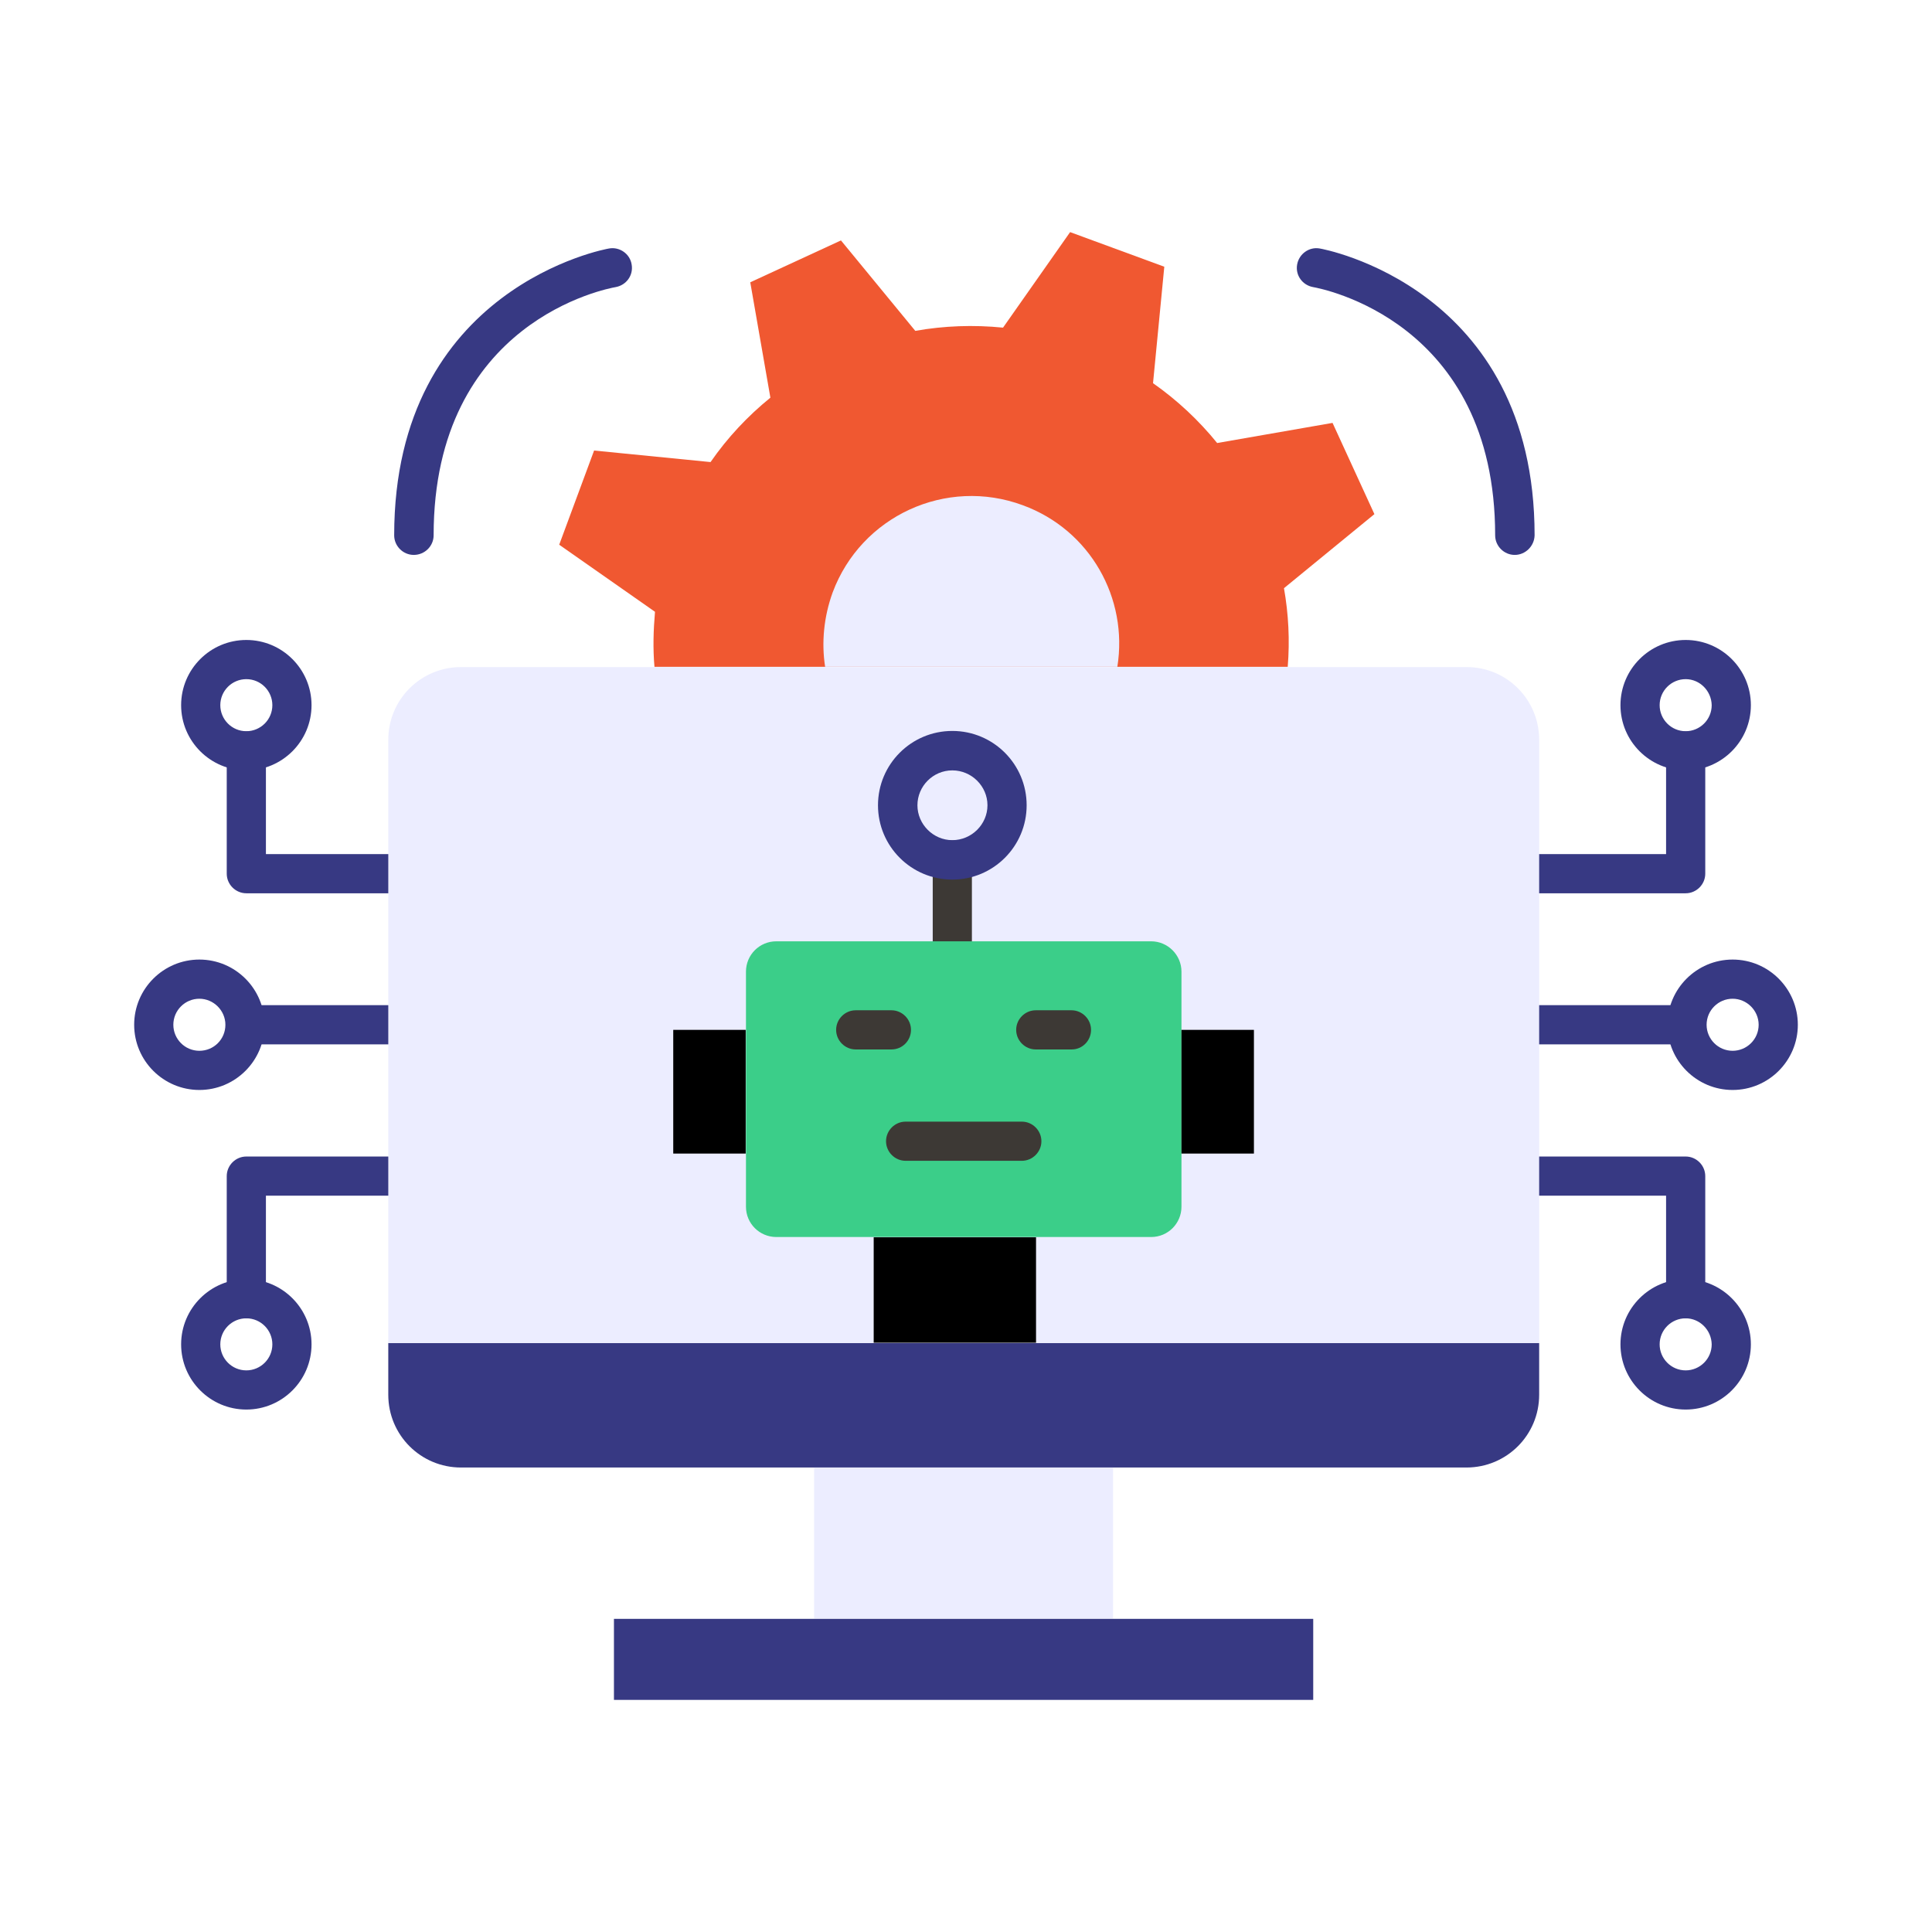 <svg xmlns="http://www.w3.org/2000/svg" viewBox="0 0 72 72"><g><g id="XMLID_00000111907860614946647510000005462525054255300235_"><g id="XMLID_00000105423938760429206380000001644923348519565211_"><path d="m18.9 33.29h-9.72c-.4 0-.73-.33-.73-.73v-4.57c0-.4.33-.73.73-.73s.73.33.73.73v3.84h8.99c.4 0 .73.33.73.73s-.32.73-.73.73z" fill="#373983"></path></g><g id="XMLID_00000120526322483359178250000012242336879375649408_"><path d="m9.18 49.13c-.4 0-.73-.33-.73-.73v-4.57c0-.4.33-.73.73-.73h9.72c.4 0 .73.33.73.73s-.33.73-.73.73h-8.99v3.84c0 .41-.32.73-.73.73z" fill="#373983"></path></g><g id="XMLID_00000042727081859883974500000005613550083530315688_"><path d="m18.2 38.92h-9.02c-.4 0-.73-.33-.73-.73s.33-.73.73-.73h9.02c.4 0 .73.33.73.73s-.32.73-.73.73z" fill="#373983"></path></g></g><g id="XMLID_00000119797351101557945270000016842170647703703990_"><g id="XMLID_00000095305822505793798670000014543443694591977089_"><path d="m62.82 33.29h-9.72c-.4 0-.73-.33-.73-.73s.33-.73.73-.73h8.99v-3.84c0-.4.33-.73.73-.73s.73.33.73.73v4.57c0 .4-.33.73-.73.73z" fill="#373983"></path></g><g id="XMLID_00000028309615134337484710000012760331329648901531_"><path d="m62.82 49.13c-.4 0-.73-.33-.73-.73v-3.84h-8.99c-.4 0-.73-.33-.73-.73s.33-.73.73-.73h9.72c.4 0 .73.33.73.73v4.57c0 .41-.33.73-.73.73z" fill="#373983"></path></g><g id="XMLID_00000070117265181354105630000002642536190867504051_"><path d="m62.82 38.92h-9.02c-.4 0-.73-.33-.73-.73s.33-.73.73-.73h9.02c.4 0 .73.33.73.73s-.33.73-.73.73z" fill="#373983"></path></g></g><path d="m24.39 24.85c-.06-.68-.04-1.36.02-2.05l-3.57-2.5 1.3-3.51 4.34.43c.63-.91 1.38-1.71 2.23-2.4l-.75-4.3 3.38-1.56 2.77 3.37c1.07-.19 2.17-.23 3.27-.12l2.5-3.56 3.51 1.29-.42 4.34c.9.63 1.71 1.39 2.39 2.23l4.3-.75 1.56 3.4-3.37 2.76c.17.96.22 1.94.14 2.93z" fill="#f05831"></path><path d="m41.64 24.85c.41-2.55-1.01-5.1-3.52-6.02-2.86-1.06-6.03.4-7.09 3.25-.33.91-.42 1.87-.28 2.77z" fill="#ecedff"></path><path d="m57.36 50.05v1.93c0 1.5-1.21 2.71-2.71 2.71h-37.47c-1.5 0-2.71-1.21-2.71-2.71v-1.93z" fill="#373983"></path><path d="m57.36 27.57v22.48h-42.89v-22.48c0-1.5 1.21-2.71 2.71-2.71h37.46c1.51-.01 2.72 1.21 2.72 2.71z" fill="#ecedff"></path><g id="XMLID_00000032608246111130942880000017678396869211359916_"><path d="m35.49 35.81c-.4 0-.73-.33-.73-.73v-3.03c0-.4.33-.73.73-.73s.73.33.73.73v3.03c.01.41-.32.73-.73.73z" fill="#3d3935"></path></g><path d="m30.34 54.69h11.14v5.63h-11.14z" fill="#ecedff"></path><path d="m22.88 60.33h26.06v3.02h-26.06z" fill="#373983"></path><path d="m42.9 35.08h-13.97c-.63 0-1.13.51-1.13 1.13v8.76c0 .63.51 1.13 1.13 1.13h13.97c.63 0 1.13-.51 1.13-1.13v-8.76c0-.62-.51-1.13-1.13-1.13z" fill="#3bce89"></path><g id="XMLID_00000015333762874322592970000013298940629155401404_"><path d="m35.49 32.78c-1.53 0-2.77-1.24-2.77-2.77s1.24-2.77 2.77-2.77 2.77 1.24 2.77 2.77-1.24 2.77-2.77 2.77zm0-4.07c-.72 0-1.3.59-1.3 1.3s.59 1.3 1.3 1.3c.72 0 1.31-.59 1.31-1.3s-.59-1.3-1.31-1.3z" fill="#373983"></path></g><g id="XMLID_00000016794256766560605890000016424710767275107474_"><g id="XMLID_00000122684594377225045830000016584916590177442702_"><path d="m39.94 39.11h-1.34c-.4 0-.73-.33-.73-.73s.33-.73.73-.73h1.33c.4 0 .73.33.73.73s-.32.73-.72.73z" fill="#3d3935"></path></g><g id="XMLID_00000079480278760724215730000010918554508548263345_"><path d="m33.22 39.11h-1.33c-.4 0-.73-.33-.73-.73s.33-.73.73-.73h1.33c.4 0 .73.33.73.73s-.32.73-.73.73z" fill="#3d3935"></path></g></g><g id="XMLID_00000042002722943004230450000010810158994556570276_"><path d="m38.08 43.26h-4.33c-.4 0-.73-.33-.73-.73s.33-.73.73-.73h4.33c.4 0 .73.33.73.73s-.33.73-.73.73z" fill="#3d3935"></path></g><g><path d="m44.03 38.38h2.7v4.61h-2.7z"></path><path d="m25.09 38.38h2.7v4.61h-2.7z"></path><path d="m32.56 46.11h6.05v3.93h-6.05z"></path></g><g id="XMLID_00000057836672867723420940000005902232118624295819_"><path d="m56.45 20.68c-.4 0-.73-.33-.73-.73 0-8-6.51-9.2-6.78-9.25-.4-.07-.67-.44-.6-.84s.45-.67.84-.6c.08.01 8.01 1.43 8.01 10.69-.01.4-.34.73-.74.73z" fill="#373983"></path></g><g id="XMLID_00000165192096222922090780000009039591160284728490_"><path d="m15.42 20.68c-.4 0-.73-.33-.73-.73 0-9.26 7.93-10.68 8.01-10.69.39-.07.78.2.84.6.07.4-.2.77-.6.84-.28.05-6.78 1.25-6.78 9.25 0 .4-.33.73-.74.73z" fill="#373983"></path></g><g id="XMLID_00000165925286562291078730000003801888871250220165_"><g id="XMLID_00000024681987778604577550000014387075770917604504_"><path d="m9.18 28.71c-1.34 0-2.43-1.09-2.43-2.43s1.09-2.43 2.43-2.43 2.43 1.09 2.43 2.43-1.09 2.43-2.43 2.43zm0-3.4c-.53 0-.97.43-.97.97 0 .53.43.97.97.97.53 0 .97-.43.97-.97 0-.53-.43-.97-.97-.97z" fill="#373983"></path></g><g id="XMLID_00000002367982280733087200000015634180917714546355_"><path d="m9.18 52.53c-1.34 0-2.43-1.09-2.43-2.43s1.09-2.43 2.43-2.43 2.43 1.09 2.43 2.43-1.09 2.43-2.43 2.43zm0-3.4c-.53 0-.97.43-.97.97 0 .53.43.97.97.97.53 0 .97-.43.97-.97 0-.53-.43-.97-.97-.97z" fill="#373983"></path></g><g id="XMLID_00000085223017882326044240000000257329446345125297_"><path d="m7.43 40.62c-1.34 0-2.43-1.09-2.43-2.43s1.09-2.43 2.43-2.43 2.43 1.09 2.43 2.43-1.09 2.43-2.43 2.43zm0-3.4c-.53 0-.97.43-.97.97 0 .53.43.97.97.97s.97-.43.97-.97c0-.53-.44-.97-.97-.97z" fill="#373983"></path></g></g><g id="XMLID_00000025437796589052545720000010253386997956173209_"><g id="XMLID_00000021837801249088006440000013524999540211248022_"><path d="m62.82 28.71c-1.34 0-2.43-1.09-2.43-2.43s1.09-2.43 2.43-2.43 2.43 1.09 2.43 2.43-1.09 2.43-2.43 2.43zm0-3.4c-.53 0-.97.43-.97.97 0 .53.43.97.97.97.53 0 .97-.43.97-.97-.01-.53-.44-.97-.97-.97z" fill="#373983"></path></g><g id="XMLID_00000010996796619307082460000001752628207885782675_"><path d="m62.82 52.53c-1.34 0-2.43-1.09-2.43-2.43s1.09-2.43 2.43-2.43 2.43 1.09 2.43 2.43-1.09 2.43-2.43 2.43zm0-3.4c-.53 0-.97.43-.97.97 0 .53.43.97.97.97.53 0 .97-.43.97-.97-.01-.53-.44-.97-.97-.97z" fill="#373983"></path></g><g id="XMLID_00000078026998260955090940000010235981599638536619_"><path d="m64.57 40.62c-1.34 0-2.43-1.09-2.43-2.43s1.09-2.43 2.43-2.43 2.43 1.09 2.43 2.43-1.09 2.43-2.43 2.43zm0-3.4c-.53 0-.97.43-.97.97 0 .53.43.97.97.97.53 0 .97-.43.97-.97 0-.53-.44-.97-.97-.97z" fill="#373983"></path></g></g></g></svg>